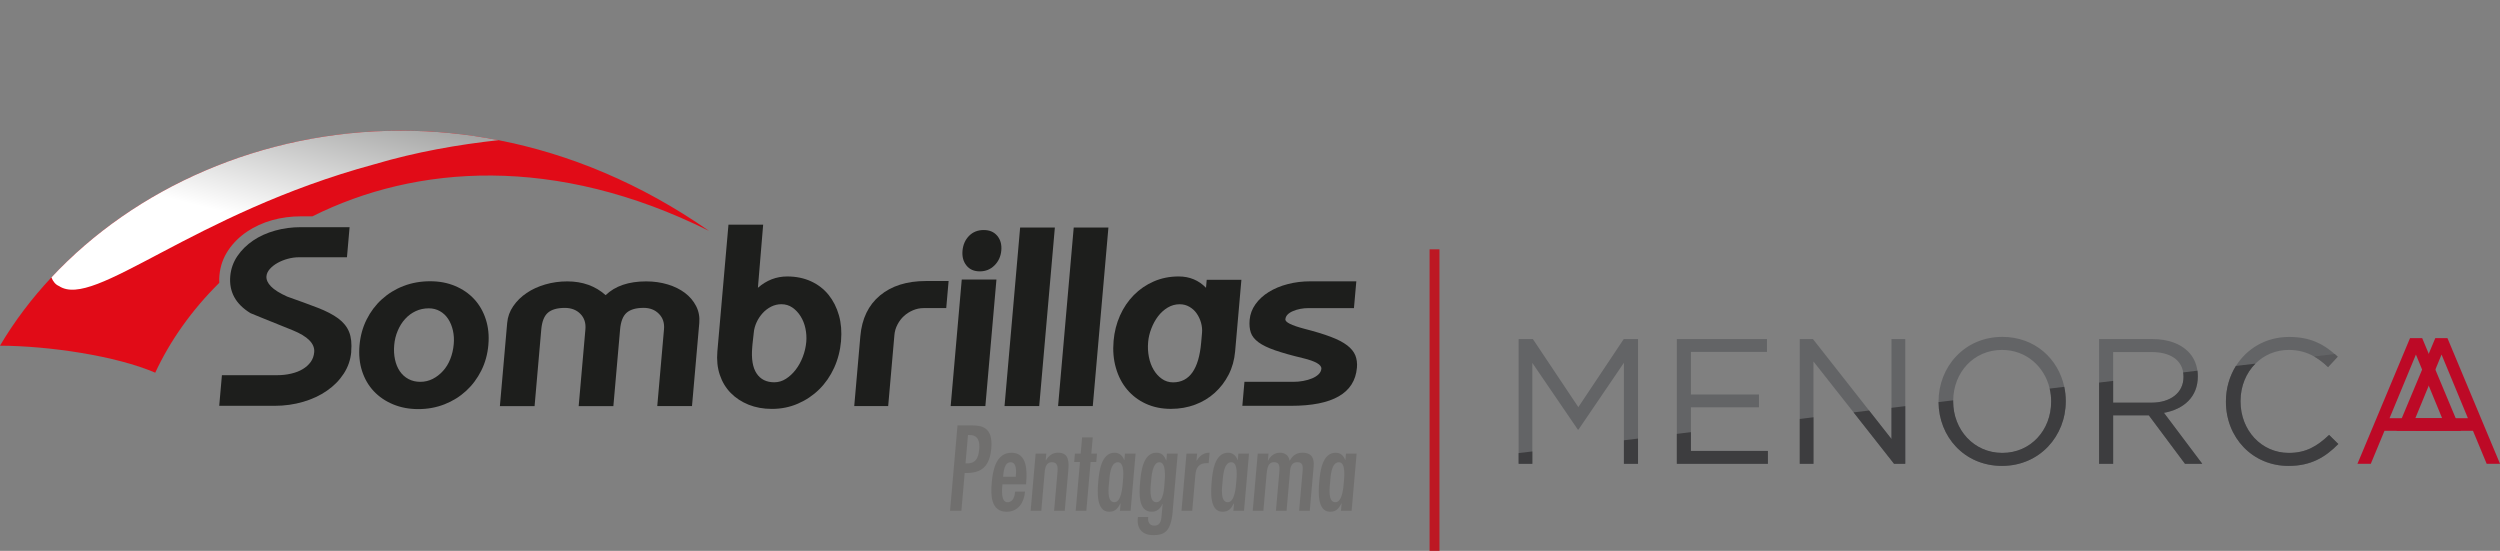 <?xml version="1.0" encoding="UTF-8"?>
<svg xmlns="http://www.w3.org/2000/svg" xmlns:xlink="http://www.w3.org/1999/xlink" viewBox="0 0 760.88 167.65">
  <rect x="0" y="0" width="760.88" height="167.65" fill="#808080" stroke="none"/>
  <defs>
    <style>
      .cls-1 {
        stroke: #bd1823;
        stroke-miterlimit: 10;
        stroke-width: 3.01px;
      }

      .cls-1, .cls-2 {
        fill: none;
      }

      .cls-3 {
        clip-path: url(#clippath);
      }

      .cls-2, .cls-4, .cls-5, .cls-6, .cls-7, .cls-8, .cls-9, .cls-10, .cls-11 {
        stroke-width: 0px;
      }

      .cls-12 {
        mix-blend-mode: multiply;
      }

      .cls-13 {
        clip-path: url(#clippath-1);
      }

      .cls-4 {
        fill: url(#Degradado_sin_nombre_8);
      }

      .cls-14 {
        isolation: isolate;
      }

      .cls-5 {
        fill: #636466;
      }

      .cls-6 {
        fill: #706f6e;
      }

      .cls-7 {
        fill: #3d3d3f;
      }

      .cls-8 {
        fill: #58585a;
      }

      .cls-9 {
        fill: #1d1e1c;
      }

      .cls-10 {
        fill: #e10b17;
      }

      .cls-11 {
        fill: #bd0926;
      }
    </style>
    <clipPath id="clippath">
      <rect class="cls-2" x=".96" width="165.44" height="126.45"></rect>
    </clipPath>
    <clipPath id="clippath-1">
      <path class="cls-2" d="M121.85,39.78c-42.17.05-80.82,17.47-106.2,44.65.49,1.28,1.27,2.2,2.33,2.64,10.72,7.13,40.48-22.05,95.95-37.07,12.74-3.78,25.56-6,37.79-7.34-9.93-1.94-19.8-2.87-29.49-2.88h-.38Z"></path>
    </clipPath>
    <linearGradient id="Degradado_sin_nombre_8" data-name="Degradado sin nombre 8" x1="3947.81" y1="-372.56" x2="3948.81" y2="-372.56" gradientTransform="translate(-407017.42 -38351.62) scale(103.12 -103.12)" gradientUnits="userSpaceOnUse">
      <stop offset="0" stop-color="#fff"></stop>
      <stop offset="1" stop-color="#1d1e1c"></stop>
    </linearGradient>
  </defs>
  <g class="cls-14">
    <g id="Layer_2" data-name="Layer 2">
      <g id="Layer_1-2" data-name="Layer 1">
        <g>
          <g>
            <path class="cls-10" d="M66.79,83.78c.24-2.79,1.16-5.37,2.72-7.67,1.48-2.19,3.4-4.08,5.69-5.62,2.24-1.51,4.81-2.69,7.63-3.48,2.78-.78,5.72-1.17,8.75-1.17h3.51c31.45-15.72,73.95-18.86,120.7,4.43-20.87-14.54-42.62-23.43-64.08-27.61-53.33-10.41-104.78,8.27-136.07,41.77-6,6.41-11.26,13.37-15.65,20.78,14.92.06,35.32,3.08,47.26,8.22,4.5-9.71,11.11-19.06,19.49-27.35-.04-.75-.03-1.51.04-2.29"></path>
            <g class="cls-12">
              <g class="cls-3">
                <g class="cls-13">
                  <rect class="cls-4" x="40.67" y="-5.63" width="86.03" height="145.24" transform="translate(-1.73 131.76) rotate(-75.85)"></rect>
                </g>
              </g>
            </g>
            <path class="cls-6" d="M289.15,155.47l2.27-26h4.14c2.96,0,6.73.28,6.15,6.96-.46,5.28-2.74,7.72-8.1,7.52l-1.01,11.52h-3.45ZM294.61,132.4l-.75,8.62c2.95.21,3.92-1.42,4.17-4.31.21-2.34-.31-4.31-2.94-4.31h-.48Z"></path>
            <path class="cls-6" d="M305.09,147.4c-.13,1.45-.55,5.45,1.56,5.45,1.73,0,2.2-1.9,2.32-3.24h3c-.28,3.21-1.95,6.14-5.6,6.14-4.86,0-4.86-5.17-4.53-8.86.31-3.55,1.21-9.1,6-9.1s4.79,5.51,4.48,9.1l-.05.52h-7.17ZM309.16,145.09c.12-1.35.39-4.41-1.58-4.41s-2.16,3.07-2.28,4.41h3.86Z"></path>
            <path class="cls-6" d="M318.28,140.06h.07c.44-.72.94-1.28,1.52-1.66.62-.41,1.33-.62,2.19-.62,3.45,0,3.28,3.07,3.05,5.72l-1.05,11.96h-3.24l1.05-12.03c.1-1.21.03-2.76-1.69-2.76-2.14,0-2.18,2.45-2.31,3.93l-.95,10.86h-3.24l1.52-17.41h3.24l-.18,2Z"></path>
            <polygon class="cls-6" points="332.58 133.13 332.15 138.06 333.87 138.06 333.65 140.61 331.93 140.61 330.63 155.47 327.39 155.47 328.69 140.61 326.93 140.61 327.15 138.06 328.91 138.06 329.34 133.13 332.58 133.13"></polygon>
            <path class="cls-6" d="M341.06,153.23h-.07c-.79,1.52-1.56,2.52-3.43,2.52-4.03,0-3.54-6.38-3.3-9.21.25-2.9.87-8.75,4.97-8.75,1.51,0,2.43.93,2.91,2.2h.07l.17-1.93h3.24l-1.52,17.41h-3.24l.2-2.24ZM341.73,146.75c.12-1.38.67-6.07-1.5-6.07-2.41,0-2.54,4.65-2.67,6.07-.13,1.45-.81,6.1,1.6,6.1,2.17,0,2.45-4.72,2.57-6.1"></path>
            <path class="cls-6" d="M356.92,155.6c-.54,6.21-2.5,7.27-5.94,7.27-3.14,0-4.98-1.79-4.7-5.03l.04-.48h3.14c-.18,1.24.22,2.62,1.84,2.62,2.17,0,2.15-2.1,2.29-3.69l.25-2.9h-.07c-.57,1.42-1.73,2.42-3.31,2.35-4.14,0-3.73-5.89-3.47-8.86.24-2.79.73-9.1,4.96-9.1,1.72,0,2.4.96,2.97,2.34l.07-.07.17-2h3.28l-1.54,17.55ZM352.88,140.68c-2.24,0-2.45,4.76-2.56,6-.12,1.31-.75,6.17,1.59,6.17s2.4-4.59,2.53-6c.13-1.42.54-6.17-1.56-6.17"></path>
            <path class="cls-6" d="M364.17,140.19h.07c.89-1.52,2.11-2.41,3.9-2.41l-.28,3.2-.55-.03c-2.42,0-3.29,1.35-3.49,3.55l-.96,10.96h-3.27l1.52-17.41h3.24l-.19,2.14Z"></path>
            <path class="cls-6" d="M375.58,153.23h-.07c-.79,1.52-1.56,2.52-3.43,2.52-4.03,0-3.54-6.38-3.3-9.21.25-2.9.87-8.75,4.97-8.75,1.51,0,2.43.93,2.91,2.2h.07l.17-1.93h3.24l-1.52,17.41h-3.24l.2-2.24ZM376.25,146.75c.12-1.38.67-6.07-1.5-6.07-2.41,0-2.54,4.65-2.67,6.07-.13,1.45-.81,6.1,1.6,6.1,2.17,0,2.45-4.72,2.57-6.1"></path>
            <path class="cls-6" d="M385.86,140.19h.07c.78-1.45,1.97-2.41,3.62-2.41,1.55,0,2.72.89,2.93,2.41h.07c.82-1.52,2.04-2.41,3.8-2.41,3.07,0,3.66,1.89,3.46,4.2l-1.18,13.48h-3.24l1.07-12.2c.11-1.28.05-2.59-1.53-2.59-2.31,0-2.26,2.17-2.39,3.72l-.97,11.07h-3.24l1.04-11.83c.08-1.38.26-2.96-1.6-2.96-2.04,0-2.1,2.24-2.29,3.72l-.97,11.07h-3.24l1.52-17.41h3.28l-.19,2.14Z"></path>
            <path class="cls-6" d="M408.33,153.23h-.07c-.79,1.52-1.57,2.52-3.43,2.52-4.04,0-3.55-6.38-3.3-9.21.25-2.9.87-8.75,4.97-8.75,1.52,0,2.43.93,2.91,2.2h.07l.17-1.93h3.24l-1.52,17.41h-3.24l.2-2.24ZM409,146.75c.12-1.38.67-6.07-1.5-6.07-2.41,0-2.55,4.65-2.67,6.07-.13,1.45-.81,6.1,1.6,6.1,2.17,0,2.45-4.72,2.57-6.1"></path>
            <path class="cls-9" d="M106.91,107.05c-.21,2.44-.98,4.66-2.29,6.67-1.32,2.02-3.02,3.76-5.12,5.2-2.09,1.45-4.51,2.58-7.24,3.38-2.74.8-5.61,1.21-8.61,1.21h-16.93l.82-9.32h16.77c1.5,0,2.93-.15,4.27-.47,1.35-.31,2.53-.76,3.53-1.36,1.01-.6,1.82-1.32,2.44-2.18.62-.85.98-1.85,1.08-2.99.23-2.59-1.96-4.81-6.56-6.68-4.1-1.66-7.21-2.91-9.34-3.77-2.13-.85-3.29-1.34-3.49-1.43-4.52-2.75-6.57-6.5-6.16-11.26.2-2.23.92-4.26,2.16-6.1,1.25-1.84,2.85-3.41,4.8-4.74,1.95-1.32,4.18-2.32,6.67-3.02,2.5-.7,5.11-1.05,7.86-1.05h14.83l-.8,9.16h-14.67c-1.09,0-2.2.16-3.35.47-1.14.31-2.17.73-3.1,1.25-.93.52-1.7,1.12-2.33,1.82-.63.7-.98,1.44-1.05,2.21-.09,1.04.36,2.07,1.36,3.11,1,1.03,2.64,2.07,4.93,3.1,3.66,1.3,6.77,2.43,9.33,3.42,2.55.98,4.62,2.06,6.2,3.22,1.58,1.17,2.69,2.54,3.33,4.12.64,1.58.85,3.58.64,6.02"></path>
            <path class="cls-9" d="M148.64,104.95c-.25,2.85-.97,5.47-2.16,7.84-1.19,2.38-2.73,4.44-4.61,6.17-1.88,1.73-4.07,3.1-6.56,4.08-2.49.98-5.15,1.47-7.99,1.47s-5.35-.48-7.66-1.44c-2.32-.96-4.28-2.29-5.89-4-1.61-1.71-2.8-3.75-3.57-6.13-.77-2.38-1.03-5-.78-7.85.25-2.84.97-5.46,2.16-7.84,1.19-2.38,2.74-4.44,4.65-6.17,1.91-1.73,4.1-3.08,6.59-4.04,2.49-.95,5.18-1.44,8.07-1.44s5.33.48,7.62,1.44c2.29.96,4.23,2.29,5.81,4,1.58,1.7,2.76,3.75,3.53,6.13.77,2.38,1.04,4.97.79,7.76M138.1,104.72c.13-1.45.04-2.84-.26-4.16-.3-1.32-.78-2.48-1.44-3.49-.66-1.01-1.5-1.8-2.51-2.37-1.01-.57-2.14-.86-3.38-.86-1.45,0-2.78.29-4,.86-1.21.57-2.28,1.35-3.2,2.37-.92,1-1.67,2.2-2.25,3.57-.59,1.37-.95,2.84-1.08,4.39-.14,1.55-.06,3.02.24,4.39.29,1.37.78,2.56,1.47,3.57.69,1.01,1.56,1.8,2.63,2.37,1.06.57,2.27.85,3.61.85s2.6-.3,3.77-.89c1.16-.59,2.21-1.4,3.12-2.41.92-1,1.66-2.21,2.22-3.61.56-1.4.92-2.93,1.06-4.58"></path>
            <path class="cls-9" d="M210.6,123.59h-10.56l2.05-23.37c.17-1.92-.34-3.49-1.54-4.7-1.19-1.21-2.74-1.82-4.65-1.82-2.33,0-4.06.5-5.18,1.48-1.12.98-1.78,2.67-1.99,5.05l-2.05,23.37h-10.56l2.05-23.37c.17-1.92-.34-3.49-1.53-4.7-1.18-1.21-2.77-1.82-4.73-1.82-2.33,0-4.05.5-5.17,1.48-1.12.98-1.79,2.67-2,5.05l-2.04,23.37h-10.56l2.22-25.31c.16-1.87.78-3.57,1.85-5.13,1.07-1.56,2.43-2.89,4.08-4,1.65-1.12,3.54-1.98,5.67-2.6,2.13-.62,4.36-.93,6.69-.93,4.66,0,8.56,1.4,11.68,4.19,2.89-2.79,7-4.19,12.34-4.19,2.33,0,4.52.31,6.57.93,2.04.62,3.79,1.49,5.25,2.6,1.46,1.11,2.58,2.44,3.38,4,.8,1.56,1.12,3.26.96,5.13l-2.22,25.31Z"></path>
            <path class="cls-9" d="M255.98,103.75c-.26,2.96-.97,5.69-2.12,8.21-1.15,2.51-2.66,4.69-4.53,6.54-1.87,1.84-4.03,3.29-6.48,4.35-2.45,1.07-5.1,1.6-7.95,1.6-2.59,0-4.94-.43-7.07-1.28-2.12-.86-3.94-2.05-5.43-3.57-1.5-1.53-2.61-3.37-3.33-5.52-.72-2.15-.96-4.52-.74-7.11l3.38-38.6h10.56l-1.6,19.22c2.63-2.3,5.61-3.45,8.92-3.45,2.69,0,5.11.5,7.25,1.48,2.14.99,3.92,2.36,5.34,4.12,1.42,1.77,2.47,3.84,3.15,6.23.67,2.38.88,4.98.64,7.78M245.39,104.1c.12-1.4.03-2.78-.26-4.16-.29-1.37-.79-2.6-1.47-3.69-.68-1.09-1.52-1.97-2.5-2.65-.98-.67-2.09-1.01-3.35-1.01-1.09,0-2.13.25-3.11.74-.98.5-1.84,1.15-2.59,1.98-.75.83-1.37,1.75-1.84,2.79-.48,1.04-.77,2.1-.86,3.18l-.39,3.5-.07.85c-.31,3.57.13,6.25,1.33,8.04,1.19,1.79,2.99,2.68,5.38,2.68,1.25,0,2.43-.35,3.53-1.05,1.1-.7,2.09-1.61,2.97-2.76.88-1.13,1.6-2.44,2.17-3.92.57-1.47.92-2.99,1.06-4.54"></path>
            <path class="cls-9" d="M287.99,93.77h-6.91c-1.09,0-2.15.22-3.2.66-1.05.45-1.97,1.03-2.76,1.75-.79.73-1.45,1.59-1.97,2.6-.53,1.01-.84,2.06-.93,3.15l-1.9,21.66h-10.33l1.86-21.28c.47-5.33,2.46-9.46,5.98-12.39,3.52-2.92,8.17-4.39,13.97-4.39h6.91l-.72,8.23Z"></path>
            <path class="cls-9" d="M299.9,123.59h-10.56l3.37-38.52h10.56l-3.37,38.52ZM304.75,76.23c-.16,1.81-.85,3.32-2.07,4.54-1.22,1.22-2.71,1.82-4.47,1.82s-3.12-.59-4.07-1.79c-.96-1.18-1.36-2.69-1.2-4.5.16-1.81.82-3.31,1.98-4.5,1.17-1.19,2.66-1.79,4.47-1.79s3.13.59,4.12,1.75c.98,1.17,1.4,2.65,1.24,4.47"></path>
            <polygon class="cls-9" points="316.29 123.59 305.73 123.59 310.48 69.24 321.05 69.24 316.29 123.59"></polygon>
            <polygon class="cls-9" points="332.59 123.59 322.03 123.59 326.79 69.24 337.35 69.24 332.59 123.59"></polygon>
            <path class="cls-9" d="M375.91,106.97c-.23,2.59-.89,4.95-1.98,7.07-1.09,2.12-2.49,3.95-4.21,5.51-1.72,1.55-3.71,2.76-5.99,3.61-2.27.85-4.73,1.28-7.37,1.28-2.8,0-5.33-.52-7.59-1.55-2.27-1.04-4.17-2.48-5.72-4.32-1.55-1.84-2.69-4.03-3.42-6.58-.74-2.54-.97-5.29-.71-8.25.24-2.75.89-5.31,1.95-7.7,1.06-2.38,2.46-4.45,4.2-6.22,1.73-1.76,3.76-3.15,6.07-4.16,2.31-1.01,4.84-1.52,7.59-1.52,3.31,0,6.08,1.15,8.32,3.45l.21-2.44h10.56l-1.91,21.82ZM365.84,101.3c.09-1.04-.02-2.07-.31-3.11-.3-1.04-.74-1.97-1.32-2.79-.57-.83-1.31-1.5-2.2-2.02-.89-.52-1.88-.78-2.98-.78-1.3,0-2.51.34-3.64,1.01-1.13.68-2.1,1.56-2.93,2.65-.82,1.08-1.5,2.32-2.03,3.69-.54,1.37-.87,2.76-.99,4.15-.14,1.56-.06,3.07.23,4.54.29,1.48.77,2.78,1.45,3.92.68,1.14,1.52,2.06,2.53,2.76,1,.7,2.13,1.05,3.38,1.05,4.99,0,7.85-4.04,8.55-12.12l.26-2.95Z"></path>
            <path class="cls-9" d="M412.98,111.94c-.68,7.72-7.36,11.57-20.04,11.57h-14.83l.64-7.3h14.83c1.04,0,2.05-.08,3.05-.27,1-.18,1.9-.44,2.71-.78.8-.33,1.46-.75,1.97-1.24.51-.49.79-1.05.85-1.67.11-1.25-1.79-2.33-5.69-3.27-3.45-.82-6.25-1.62-8.41-2.37-2.16-.75-3.84-1.56-5.03-2.44-1.19-.88-1.97-1.86-2.34-2.95-.37-1.09-.49-2.38-.36-3.88.15-1.71.74-3.28,1.77-4.74,1.03-1.45,2.38-2.69,4.05-3.73,1.67-1.03,3.59-1.84,5.76-2.4,2.17-.57,4.47-.85,6.91-.85h13.98l-.72,8.15h-13.74c-1.81,0-3.43.31-4.86.93-1.43.62-2.19,1.45-2.27,2.48-.08.88,1.83,1.84,5.73,2.87,3.24.83,5.92,1.64,8.05,2.45,2.13.8,3.8,1.67,5.02,2.6,1.21.93,2.04,1.96,2.49,3.06.44,1.12.61,2.37.49,3.77"></path>
            <line class="cls-1" x1="436.6" y1="75.88" x2="436.6" y2="167.65"></line>
          </g>
          <g>
            <g>
              <path class="cls-11" d="M733.49,102.92h3.71l11.79,28.18-23.27.02-4.16,10.03h-4.06l15.99-38.23ZM743.26,127.27l-7.97-19.36-8.02,19.36h15.98Z"></path>
              <path class="cls-11" d="M760.88,141.15h-4.06l-4.16-10.03-23.27-.02,11.79-28.18h3.71l15.99,38.23ZM751.11,127.27l-8.02-19.36-7.97,19.36h15.99Z"></path>
              <polygon class="cls-5" points="494.19 103.19 480.37 123.91 466.53 103.19 462.2 103.19 462.2 141.15 466.37 141.15 466.37 110.46 480.21 130.74 480.42 130.74 494.24 110.41 494.24 141.15 498.53 141.15 498.53 103.19 494.19 103.19"></polygon>
              <polygon class="cls-5" points="514.63 137.24 514.63 123.96 535.34 123.96 535.34 120.06 514.63 120.06 514.63 107.1 537.78 107.1 537.78 103.19 510.35 103.19 510.35 141.15 538.06 141.15 538.06 137.24 514.63 137.24"></polygon>
              <polygon class="cls-5" points="575.68 103.19 575.68 133.62 568.86 124.94 551.77 103.19 547.76 103.19 547.76 141.15 551.93 141.15 551.93 110.02 564.14 125.51 576.45 141.15 579.87 141.15 579.87 103.19 575.68 103.19"></polygon>
            </g>
            <g>
              <path class="cls-5" d="M628.26,117.73c-1.81-8.52-8.93-15.2-18.85-15.2-11.54,0-19.41,9.17-19.41,19.64v.2c.05,10.42,7.8,19.42,19.31,19.42s19.41-9.16,19.41-19.63v-.11c0-1.48-.15-2.93-.46-4.33M624.27,122.28c0,8.62-6.18,15.57-14.86,15.57s-14.96-7.04-14.96-15.67v-.11c0-.07,0-.15.01-.23.1-8.52,6.24-15.34,14.85-15.34,7.32,0,12.94,5.02,14.52,11.77.29,1.25.45,2.57.45,3.91v.1Z"></path>
              <path class="cls-5" d="M658.6,125.65c5.96-1.09,10.3-4.77,10.3-11.06v-.11c0-.57-.04-1.12-.11-1.66-.33-2.3-1.32-4.33-2.82-5.82-2.38-2.38-6.13-3.8-10.79-3.8h-16.32v37.96h4.28v-14.75h10.85l11.01,14.75h5.26l-11.66-15.51ZM643.14,122.55v-15.4h11.72c5.54,0,8.99,2.3,9.6,6.19.07.42.1.84.1,1.29v.11c0,4.88-4.06,7.81-9.75,7.81h-11.66Z"></path>
              <path class="cls-5" d="M708.86,132.37c-3.64,3.47-7.05,5.48-12.26,5.48-8.35,0-14.69-6.88-14.69-15.67v-.11c0-4.55,1.71-8.58,4.53-11.39,2.6-2.61,6.13-4.18,10.16-4.18,3.03,0,5.53.75,7.72,2,1.53.87,2.9,1.96,4.22,3.22l2.93-3.15c-.3-.29-.6-.55-.91-.82-3.55-3.12-7.55-5.2-13.89-5.2-7.05,0-12.85,3.54-16.17,8.85-1.94,3.1-3.03,6.82-3.03,10.79v.1c0,10.9,8.08,19.53,19.04,19.53,6.88,0,11.22-2.66,15.18-6.67l-2.82-2.77Z"></path>
              <polygon class="cls-7" points="462.2 137.89 466.37 137.4 466.37 141.15 462.2 141.15 462.2 137.89"></polygon>
              <polygon class="cls-7" points="494.24 134 498.53 133.48 498.53 141.15 494.24 141.15 494.24 134"></polygon>
              <polygon class="cls-7" points="514.63 137.24 538.06 137.24 538.06 141.15 510.35 141.15 510.35 132.05 514.63 131.53 514.63 137.24"></polygon>
              <polygon class="cls-7" points="547.76 127.51 551.93 127 551.93 141.15 547.76 141.15 547.76 127.51"></polygon>
              <polygon class="cls-7" points="579.87 123.61 579.87 141.15 576.45 141.15 564.14 125.51 568.86 124.94 575.68 133.62 575.68 124.12 579.87 123.61"></polygon>
              <path class="cls-7" d="M628.72,122.06v.11c0,10.47-7.87,19.63-19.41,19.63s-19.26-9-19.31-19.42l4.46-.54c-.01.07-.01.15-.01.22v.11c0,8.62,6.29,15.67,14.96,15.67s14.86-6.94,14.86-15.57v-.1c0-1.34-.15-2.66-.45-3.91l4.44-.53c.31,1.4.46,2.85.46,4.33"></path>
              <path class="cls-7" d="M670.26,141.15h-5.26l-11.01-14.75h-10.85v14.75h-4.28v-24.71l4.28-.52v6.63h11.66c5.69,0,9.75-2.93,9.75-7.81v-.11c0-.45-.03-.88-.1-1.29l4.34-.53c.07.54.11,1.09.11,1.66v.11c0,6.29-4.35,9.98-10.3,11.06l11.66,15.51Z"></path>
              <path class="cls-8" d="M708.54,111.71c-1.31-1.25-2.69-2.35-4.21-3.22l6.24-.75c.31.28.61.54.91.83l-2.93,3.15Z"></path>
              <path class="cls-7" d="M711.68,135.13c-3.96,4.01-8.3,6.67-15.18,6.67-10.95,0-19.04-8.62-19.04-19.53v-.1c0-3.97,1.1-7.69,3.03-10.79l5.95-.71c-2.82,2.81-4.53,6.84-4.53,11.39v.11c0,8.79,6.34,15.67,14.69,15.67,5.21,0,8.62-2.01,12.26-5.48l2.82,2.77Z"></path>
            </g>
          </g>
        </g>
      </g>
    </g>
  </g>
</svg>
